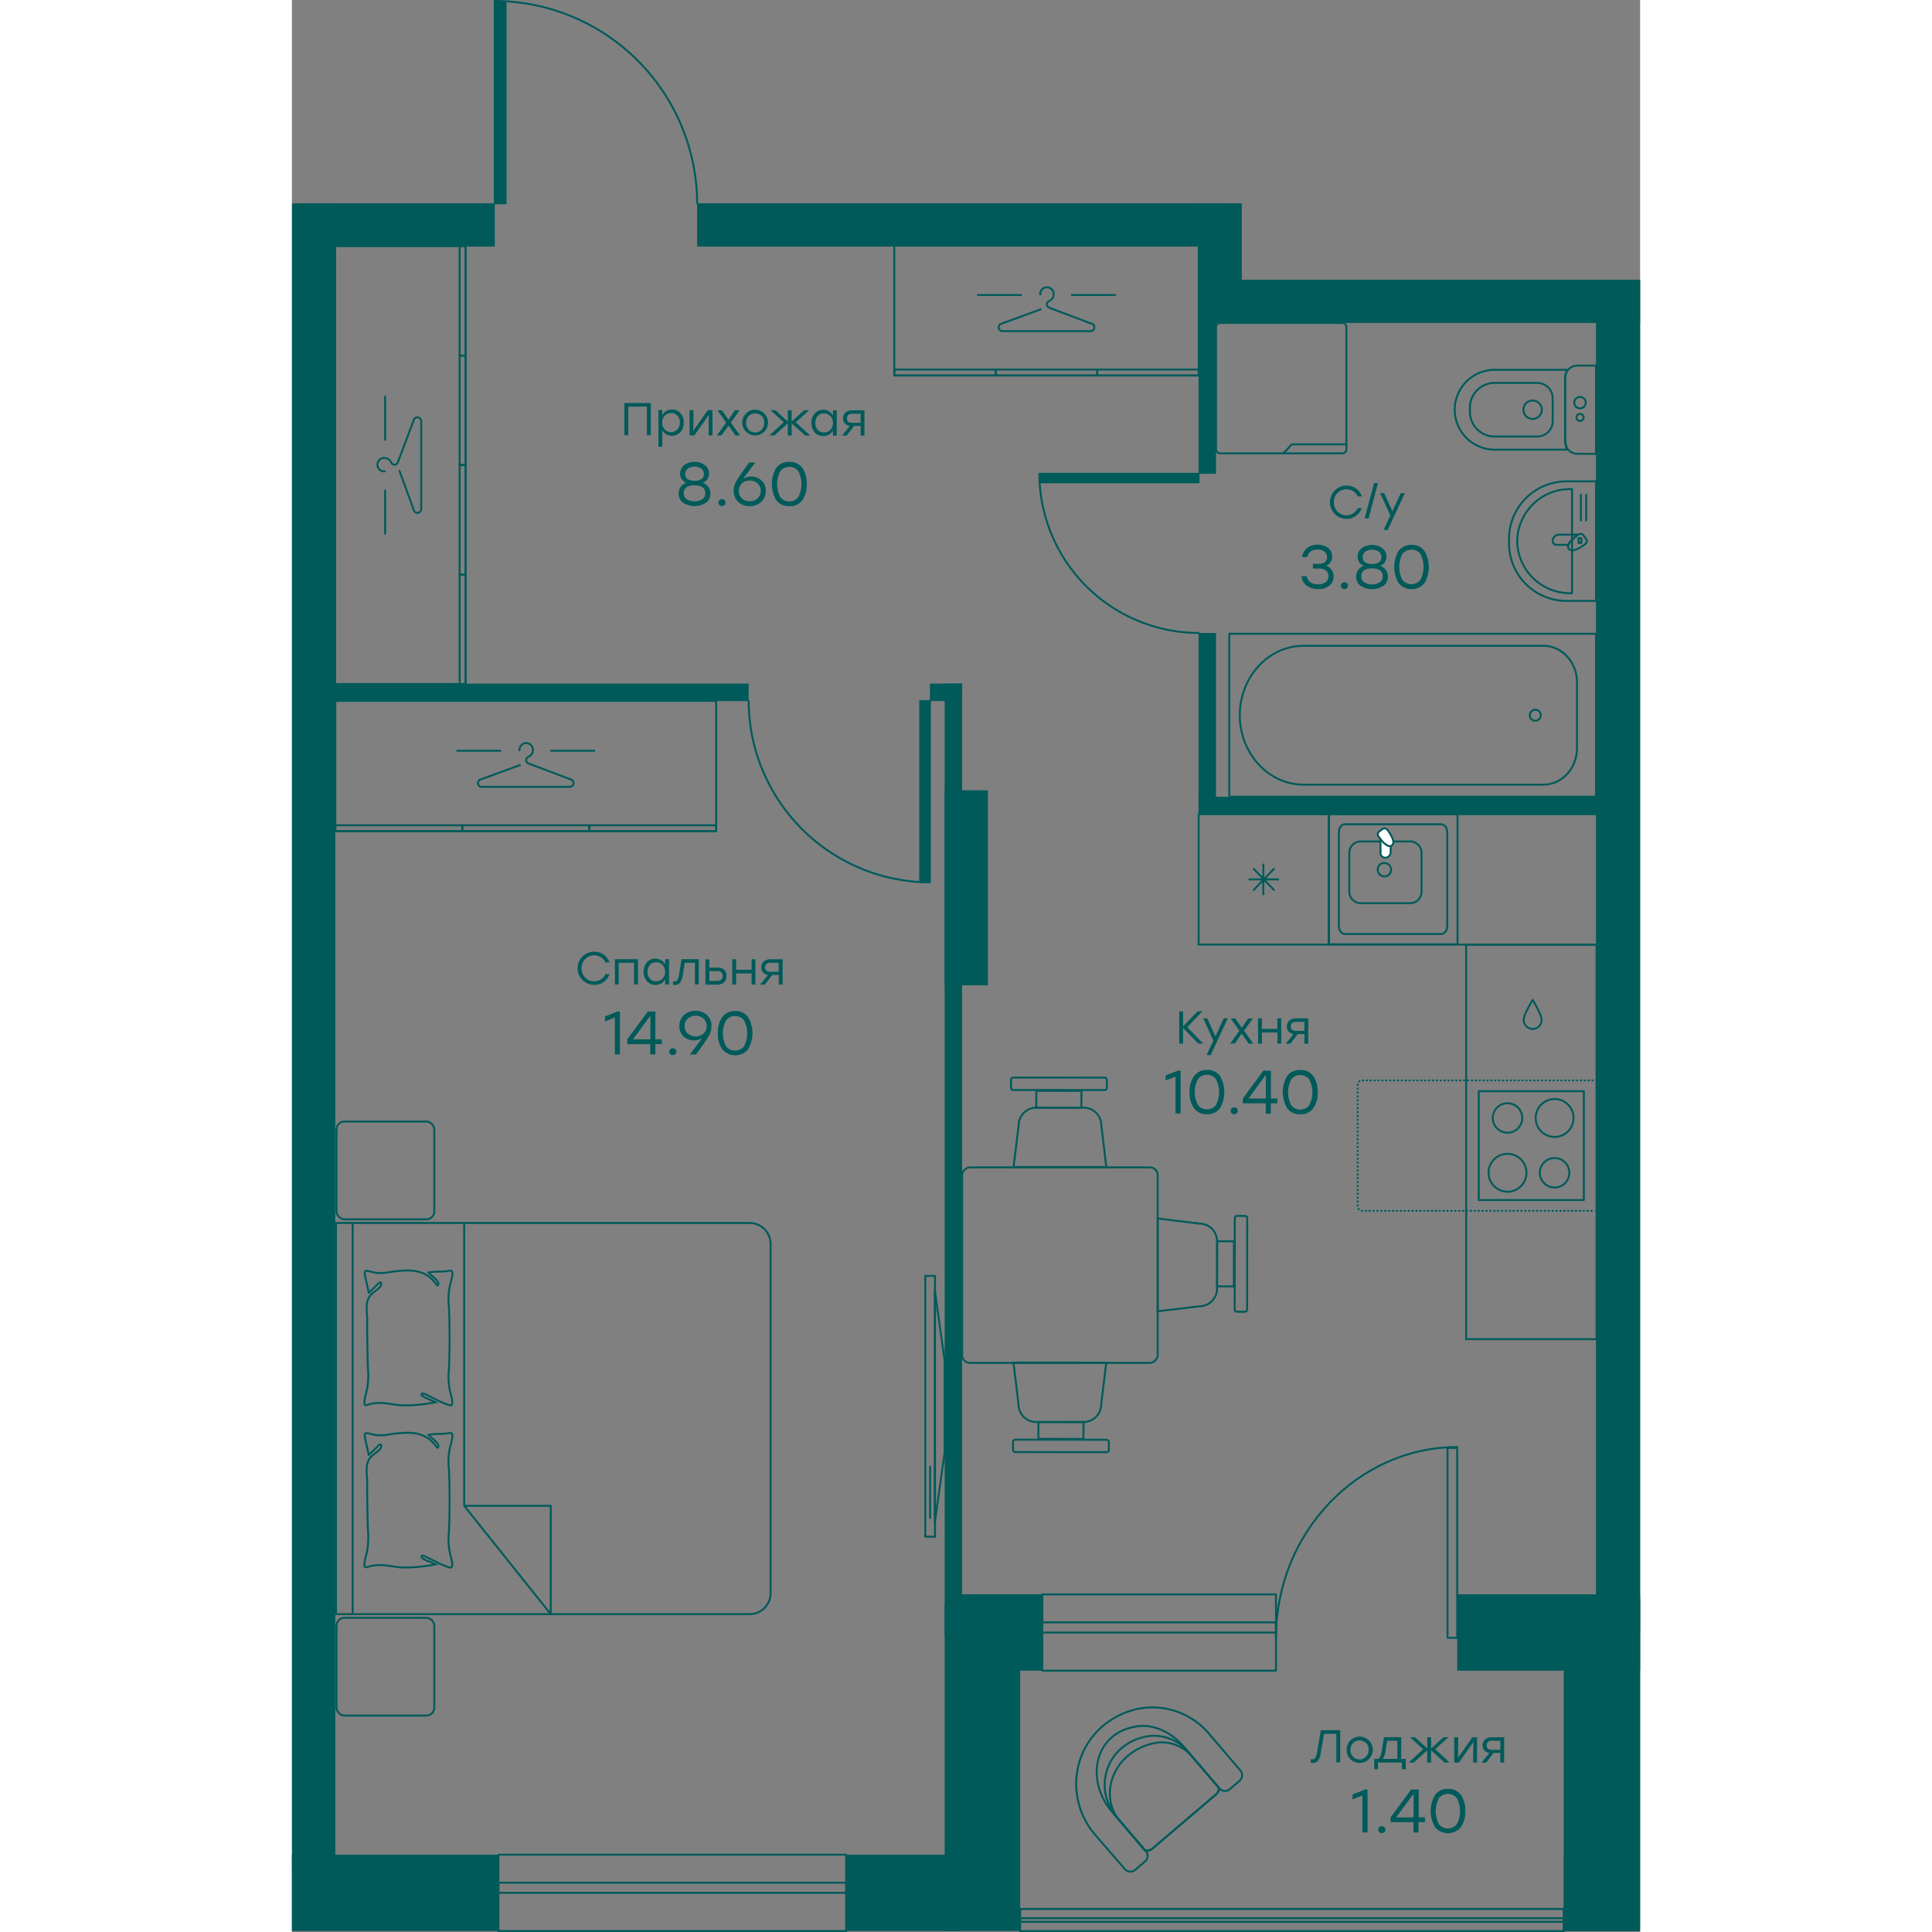 <?xml version="1.0" encoding="UTF-8" standalone="no"?>
<svg
   viewBox="0 0 419.12 600.6"
   version="1.1"
   id="svg1713137"
   
   
   xmlns="http://www.w3.org/2000/svg"
   xmlns:svg="http://www.w3.org/2000/svg" width="200" height="200">
  <rect x="0" y="0" width="419.12" height="600.6" fill="#808080" stroke="none"/>
  <defs
     id="defs1713141" />
  <g
     stroke="#005a5a"
     stroke-width="0.6"
     id="g1712991"
     transform="translate(-140.44,-49.7)">
    <g
       fill="none"
       id="g1712863">
      <path
         d="m 545.84,199.34 v 37.16 h -9.15 a 17.87,17.87 0 0 1 -17.88,-17.76 v -1.63 a 17.88,17.88 0 0 1 17.88,-17.77 z"
         stroke-linecap="round"
         stroke-linejoin="round"
         id="path1712795" />
      <path
         d="m 538.4,201.74 v 32.37 h -0.48 a 16.43,16.43 0 0 1 -16.57,-16.19 16.42,16.42 0 0 1 16.57,-16.18 z"
         stroke-linecap="round"
         stroke-linejoin="round"
         id="path1712797" />
      <path
         d="m 542.8,203.45 v 8.06"
         stroke-linecap="round"
         stroke-linejoin="round"
         id="path1712799" />
      <path
         d="m 541.16,203.45 v 8.06"
         stroke-linecap="round"
         stroke-linejoin="round"
         id="path1712801" />
      <path
         d="m 540.29,215.88 a 9.57,9.57 0 0 0 -3.07,3.2 h -3.66 a 1.18,1.18 0 0 1 -1.18,-1.17 2,2 0 0 1 2,-2 z"
         stroke-linecap="round"
         stroke-linejoin="round"
         id="path1712803" />
      <path
         d="m 542,216.19 0.73,1 a 1.14,1.14 0 0 1 -0.13,1.6 c -0.93,0.69 -4.11,3 -5.2,1.53 -1.12,-1.51 2.09,-3.79 3,-4.47 a 1.15,1.15 0 0 1 1.6,0.34 z"
         stroke-linecap="round"
         stroke-linejoin="round"
         id="path1712805" />
      <path
         d="m 540.41,217.01 h 0.89 v 1.47 h -0.89 z"
         stroke-linecap="round"
         stroke-linejoin="round"
         id="path1712807" />
      <path
         d="m 545.84,163.35 v 27.43 h -5.78 a 3.82,3.82 0 0 1 -3.81,-3.82 v -19.79 a 3.82,3.82 0 0 1 3.81,-3.82 z"
         stroke-linecap="round"
         stroke-linejoin="round"
         id="path1712809" />
      <path
         d="m 536.77,164.66 -0.54,2.08 v 19.81 l 0.54,2.93 h -22.43 a 12.46,12.46 0 0 1 -12.42,-12.41 12.45,12.45 0 0 1 12.42,-12.41 z"
         stroke-linecap="round"
         stroke-linejoin="round"
         id="path1712811" />
      <path
         d="m 532.38,173.51 v 7.12 a 4.79,4.79 0 0 1 -4.77,4.77 h -13.32 a 7.66,7.66 0 0 1 -7.63,-7.64 v -1.39 a 7.65,7.65 0 0 1 7.63,-7.63 h 13.32 a 4.78,4.78 0 0 1 4.77,4.77 z"
         stroke-linecap="round"
         stroke-linejoin="round"
         id="path1712813" />
      <path
         d="m 529,177.07 a 2.86,2.86 0 1 1 -2.86,-2.86 2.86,2.86 0 0 1 2.86,2.86 z"
         stroke-linecap="round"
         stroke-linejoin="round"
         id="path1712815" />
      <path
         d="m 542.66,174.87 a 1.78,1.78 0 1 1 -1.78,-1.78 1.78,1.78 0 0 1 1.78,1.78 z"
         stroke-linecap="round"
         stroke-linejoin="round"
         id="path1712817" />
      <path
         d="m 542,179.46 a 1.11,1.11 0 1 1 -1.11,-1.11 1.11,1.11 0 0 1 1.11,1.11 z"
         stroke-linecap="round"
         stroke-linejoin="round"
         id="path1712819" />
      <path
         d="m 431.84,246.71 h 114 v 50.67 h -114 z"
         stroke-linecap="round"
         stroke-linejoin="round"
         id="path1712821" />
      <path
         d="m 454.93,250.46 h 74.61 c 5.72,0 10.4,5.1 10.4,11.33 v 20.51 c 0,6.23 -4.68,11.33 -10.4,11.33 h -74.61 c -10.9,0 -19.82,-9.71 -19.82,-21.59 0,-11.88 8.89,-21.58 19.82,-21.58 z"
         stroke-linecap="round"
         stroke-linejoin="round"
         id="path1712823" />
      <path
         d="m 526.9,273.75 a 1.71,1.71 0 1 0 -1.63,-1.71 1.67,1.67 0 0 0 1.63,1.71 z"
         stroke-linecap="round"
         stroke-linejoin="round"
         id="path1712825" />
      <rect
         height="40.53"
         rx="1.22"
         stroke-linecap="round"
         stroke-linejoin="round"
         width="40.53"
         x="427.72"
         y="150.1"
         id="rect1712827" />
      <path
         d="m 448.67,190.63 2.6,-2.8 h 16.99"
         stroke-linecap="round"
         stroke-linejoin="round"
         id="path1712829" />
      <path
         d="m 505.48,343.37 h 40.53 V 466 h -40.53 z"
         stroke-miterlimit="22.93"
         id="path1712831" />
      <path
         d="m 462.85,302.81 h 83.82 v 40.53 h -83.82 z"
         stroke-miterlimit="22.93"
         id="path1712833" />
      <path
         d="m 422.32,302.81 h 40.53 v 40.53 h -40.53 z"
         stroke-miterlimit="22.93"
         id="path1712835" />
      <path
         d="m 439.28,326.53 3.16,-3.3 v 4.74 -4.74 l 0.14,-0.15 h -0.14 v 0.15 -0.15 h -4.6 4.6 v -0.15 l 0.15,0.15 3.3,-3.45 -3.3,3.45 h -0.01 0.01 4.74 -4.74 l 3.3,3.45 -3.3,-3.45 h -0.01 0.01 l -0.15,-0.15 v -4.74 4.74 l -3.16,-3.3 3.16,3.3 v 0.15 h 0.14 l -0.14,0.15 z"
         stroke-miterlimit="22.93"
         id="path1712837" />
      <path
         d="m 509.4,388.93 h 32.67 v 33.82 H 509.4 Z"
         stroke-linecap="round"
         stroke-linejoin="round"
         id="path1712839" />
      <path
         d="m 528.39,414.28 a 4.58,4.58 0 1 1 4.58,4.58 4.59,4.59 0 0 1 -4.58,-4.58 z"
         stroke-linecap="round"
         stroke-linejoin="round"
         id="path1712841" />
      <path
         d="m 512.45,414.28 a 5.89,5.89 0 1 1 5.89,5.89 5.9,5.9 0 0 1 -5.89,-5.89 z"
         stroke-linecap="round"
         stroke-linejoin="round"
         id="path1712843" />
      <path
         d="m 527.09,397.24 a 5.89,5.89 0 1 1 5.88,5.89 5.89,5.89 0 0 1 -5.88,-5.89 z"
         stroke-linecap="round"
         stroke-linejoin="round"
         id="path1712845" />
      <path
         d="m 513.76,397.24 a 4.58,4.58 0 1 1 4.58,4.58 4.59,4.59 0 0 1 -4.58,-4.58 z"
         stroke-linecap="round"
         stroke-linejoin="round"
         id="path1712847" />
      <path
         d="m 546,385.58 h -0.06"
         stroke-linecap="round"
         stroke-miterlimit="10"
         id="path1712849" />
      <path
         d="m 544.84,385.58 h -71.75 a 1.33,1.33 0 0 0 -1.33,1.33 v 37.87 a 1.34,1.34 0 0 0 1.33,1.33 h 72.3"
         stroke-dasharray="0.11, 1.1"
         stroke-linecap="round"
         stroke-miterlimit="10"
         id="path1712851" />
      <path
         d="M 545.94,426.11 H 546"
         stroke-linecap="round"
         stroke-miterlimit="10"
         id="path1712853" />
      <path
         d="m 528.93,366.61 a 2.78,2.78 0 1 1 -5.55,0 c 0,-1.53 2.78,-6.06 2.78,-6.06 0,0 2.77,4.53 2.77,6.06 z"
         stroke-linecap="round"
         stroke-linejoin="round"
         id="path1712855" />
      <path
         d="m 499.61,308.51 v 29 c 0,1.41 -0.8,2.55 -1.85,2.55 h -30 c -1,0 -1.85,-1.14 -1.85,-2.55 v -29 c 0,-1.42 0.79,-2.57 1.85,-2.57 h 30 c 1.05,0 1.85,1.15 1.85,2.57 z"
         stroke-miterlimit="22.93"
         id="path1712857" />
      <path
         d="m 491.62,314.81 v 12.13 a 3.55,3.55 0 0 1 -3.55,3.53 h -15.38 a 3.56,3.56 0 0 1 -3.53,-3.53 v -12.13 a 3.53,3.53 0 0 1 3.53,-3.53 H 488 a 3.53,3.53 0 0 1 3.6,3.46 z"
         stroke-miterlimit="22.93"
         id="path1712859" />
      <path
         d="m 480.09,318 a 2,2 0 0 1 1.14,0.35 2,2 0 0 1 0.78,0.93 2.14,2.14 0 0 1 0.11,1.2 2.06,2.06 0 0 1 -1.63,1.63 1.91,1.91 0 0 1 -1.2,-0.11 2.33,2.33 0 0 1 -0.94,-0.76 2.2,2.2 0 0 1 -0.35,-1.24 2.06,2.06 0 0 1 0.61,-1.46 2,2 0 0 1 1.48,-0.54 z"
         stroke-miterlimit="22.93"
         id="path1712861" />
    </g>
    <path
       d="m 478.81,309.58 a 9.36,9.36 0 0 0 3.2,2.63 v 2.38 a 1.74,1.74 0 0 1 -1.59,1.74 1.4,1.4 0 0 1 -0.67,-0.11 1.69,1.69 0 0 1 -0.53,-0.39 1.22,1.22 0 0 1 -0.33,-0.57 1.52,1.52 0 0 1 0,-0.67 z"
       fill="#ffffff"
       fill-rule="evenodd"
       stroke-miterlimit="22.93"
       id="path1712865" />
    <path
       d="m 478.48,308.18 0.92,-0.69 a 1.22,1.22 0 0 1 0.8,-0.26 1.25,1.25 0 0 1 0.74,0.37 c 0.64,0.89 2.86,3.89 1.44,4.92 -1.42,1.03 -3.6,-2 -4.16,-2.85 a 1.15,1.15 0 0 1 -0.17,-0.79 1,1 0 0 1 0.43,-0.7 z"
       fill="#ffffff"
       fill-rule="evenodd"
       stroke-miterlimit="22.93"
       id="path1712867" />
    <g
       fill="none"
       id="g1712961">
      <g
         stroke-linecap="round"
         stroke-linejoin="round"
         id="g1712915">
        <path
           d="m 502.8,302.74 v 40.52 h -40 v -40.52 z"
           id="path1712869" />
        <path
           d="m 422.35,166.42 v -40.53 h -9.85 -74.94 -9.86 v 40.53 h 9.86 74.94 z"
           id="path1712871" />
        <path
           d="m 422.35,166.43 v -1.85 h -3.28 -24.98 -3.29 v 1.85 h 3.29 24.98 z"
           id="path1712873" />
        <path
           d="m 359.25,166.43 v -1.85 h 3.29 24.98 3.28 v 1.85 h -3.28 -24.98 z"
           id="path1712875" />
        <path
           d="m 327.7,166.43 v -1.85 h 3.29 24.98 3.28 v 1.85 h -3.28 -24.98 z"
           id="path1712877" />
        <path
           d="m 373.07,141.24 a 2.09,2.09 0 1 1 4.17,0 2.16,2.16 0 0 1 -1.23,1.95 1.37,1.37 0 0 0 -0.89,1.11 1.1,1.1 0 0 0 0.66,1 l 0.39,0.18 13.09,4.93 a 1.18,1.18 0 0 1 -0.52,2.23 h -27.43 a 1.18,1.18 0 0 1 -0.51,-2.23 l 12.41,-4.55"
           id="path1712879" />
        <path
           d="m 382.9,141.4 h 13.45"
           id="path1712881" />
        <path
           d="m 353.7,141.4 h 13.45"
           id="path1712883" />
        <path
           d="M 194.44,262.34 H 153.9 V 248.17 140.4 126.22 h 40.54 v 14.18 107.77 z"
           id="path1712885" />
        <path
           d="m 194.44,262.34 h -1.85 v -3.54 -26.94 -3.55 h 1.85 v 3.55 26.94 z"
           id="path1712887" />
        <path
           d="m 194.44,194.28 h -1.85 v 3.55 26.94 3.54 h 1.85 v -3.54 -26.94 z"
           id="path1712889" />
        <path
           d="m 194.44,160.25 h -1.85 v 3.55 26.94 3.54 h 1.85 v -3.54 -26.94 z"
           id="path1712891" />
        <path
           d="m 194.44,126.22 h -1.85 v 3.55 26.94 3.54 h 1.85 v -3.54 -26.94 z"
           id="path1712893" />
        <path
           d="m 169.26,196.24 a 2.09,2.09 0 1 1 0,-4.17 2.16,2.16 0 0 1 1.94,1.23 1.37,1.37 0 0 0 1.11,0.89 1.12,1.12 0 0 0 1,-0.66 l 0.17,-0.39 4.94,-13.08 a 1.18,1.18 0 0 1 2.22,0.51 V 208 a 1.18,1.18 0 0 1 -2.22,0.51 L 173.9,196.1"
           id="path1712895" />
        <path
           d="M 169.42,186.41 V 172.96"
           id="path1712897" />
        <path
           d="M 169.42,215.61 V 202.16"
           id="path1712899" />
        <path
           d="m 272.35,308.11 v -40.53 h -12.33 -93.75 -12.33 v 40.53 h 12.33 93.75 z"
           id="path1712901" />
        <path
           d="m 272.35,308.11 v -1.85 h -4.11 -31.25 -4.11 v 1.85 h 4.11 31.25 z"
           id="path1712903" />
        <path
           d="m 193.41,308.11 v -1.85 h 4.11 31.25 4.11 v 1.85 h -4.11 -31.25 z"
           id="path1712905" />
        <path
           d="m 153.94,308.11 v -1.85 h 4.11 31.25 4.11 v 1.85 h -4.11 -31.25 z"
           id="path1712907" />
        <path
           d="m 211.19,282.93 a 2.09,2.09 0 1 1 4.17,0 2.16,2.16 0 0 1 -1.23,1.95 1.36,1.36 0 0 0 -0.89,1.1 1.11,1.11 0 0 0 0.66,1 l 0.39,0.18 13.09,4.93 a 1.18,1.18 0 0 1 -0.52,2.22 h -27.43 a 1.18,1.18 0 0 1 -0.51,-2.22 l 12.41,-4.55"
           id="path1712909" />
        <path
           d="m 221.02,283.09 h 13.45"
           id="path1712911" />
        <path
           d="m 191.82,283.09 h 13.45"
           id="path1712913" />
      </g>
      <path
         d="m 433.3,435.59 -0.02,14.02 -5.22,-0.04 0.02,-14.02 z"
         stroke-miterlimit="10"
         id="path1712917" />
      <rect
         height="3.86"
         rx="0.65"
         stroke-miterlimit="10"
         transform="rotate(-89.94,435.475,442.599)"
         width="29.79"
         x="420.59"
         y="440.67"
         id="rect1712919" />
      <path
         d="m 409.59,428.49 13,1.59 a 5.47,5.47 0 0 1 5.45,5.46 v 14.79 a 5.47,5.47 0 0 1 -5.46,5.45 l -13,1.55 z"
         stroke-miterlimit="10"
         id="path1712921" />
      <path
         d="m 386.5,497.01 -14.01,-0.02 0.04,-5.21 14.02,0.01 z"
         stroke-miterlimit="10"
         id="path1712923" />
      <rect
         height="3.86"
         rx="0.65"
         stroke-miterlimit="10"
         transform="rotate(0.06,391.791,515.455)"
         width="29.79"
         x="364.6"
         y="497.27"
         id="rect1712925" />
      <path
         d="m 371.88,388.8 14.02,0.01 -0.04,5.22 -14.03,-0.02 z"
         stroke-miterlimit="10"
         id="path1712927" />
      <rect
         height="3.86"
         rx="0.65"
         stroke-miterlimit="10"
         transform="rotate(-179.94,378.883,386.612)"
         width="29.79"
         x="363.99"
         y="384.67"
         id="rect1712929" />
      <path
         d="m 393.61,473.3 -1.59,13 a 5.47,5.47 0 0 1 -5.46,5.45 h -14.79 a 5.48,5.48 0 0 1 -5.45,-5.47 l -1.56,-13 z"
         stroke-miterlimit="10"
         id="path1712931" />
      <path
         d="m 364.78,412.5 1.59,-13 a 5.47,5.47 0 0 1 5.46,-5.45 h 14.78 a 5.46,5.46 0 0 1 5.45,5.46 l 1.56,13 z"
         stroke-miterlimit="10"
         id="path1712933" />
      <rect
         height="60.8"
         rx="2.44"
         stroke-miterlimit="10"
         transform="rotate(-90,379.19,442.99)"
         width="60.8"
         x="348.79"
         y="412.59"
         id="rect1712935" />
      <path
         d="m 337.33,446.34 h 3.04 v 81.07 h -3.04 z"
         stroke-linecap="round"
         stroke-linejoin="round"
         id="path1712937" />
      <path
         d="m 343.36,472.76 v 28.45 l -3.05,21.73 v -72.13 z"
         stroke-linecap="round"
         stroke-linejoin="round"
         id="path1712939" />
      <path
         d="m 338.85,505.69 v 15.86"
         stroke-linecap="round"
         stroke-linejoin="round"
         id="path1712941" />
      <path
         d="m 159.32,429.89 v 121.6 m -5.18,-121.6 v 121.6 h 128.6 a 6.52,6.52 0 0 0 6.51,-6.52 V 436.41 a 6.52,6.52 0 0 0 -6.51,-6.52 z"
         stroke-linecap="round"
         stroke-linejoin="round"
         id="path1712943" />
      <path
         d="m 194.01,429.89 v 87.92 h 26.9 v 33.68 l -26.9,-33.68"
         stroke-linecap="round"
         stroke-linejoin="round"
         id="path1712945" />
      <path
         d="m 164.35,451.6 c 0.93,-0.92 2.22,-2.09 2.9,-2.84 0.95,-1.05 1.51,0.19 0.28,1.37 -1,0.92 -2.14,1.54 -2.67,2.24 -1.9,2.46 -0.92,5.22 -1,8.24 -0.08,3.02 0.12,11.57 0.23,14.61 a 22.67,22.67 0 0 1 -0.65,7.91 12,12 0 0 0 -0.45,2.37 c -0.09,0.88 0.2,1.2 1,0.92 2.88,-1 5.72,-0.5 8.6,-0.06 3.6,0.56 8.7,0 12.5,-0.74 -0.46,-0.22 -2,-0.94 -2.31,-1.05 -3.11,-1.19 -2,-1.95 -1.18,-1.59 0.45,0.18 0.91,0.47 1.34,0.66 1.38,0.64 2.71,1.35 4.09,2 0.74,0.34 1.51,0.58 2.28,0.85 0.77,0.27 1,-0.14 1,-0.81 a 13,13 0 0 0 -0.44,-2.46 20.26,20.26 0 0 1 -0.66,-7.19 c 0.32,-5 0.34,-15.57 0,-20.62 a 19.6,19.6 0 0 1 0.64,-7.19 12.16,12.16 0 0 0 0.48,-2.46 c 0.08,-0.9 -0.25,-1.18 -1.09,-1 -1.37,0.35 -4.84,0.12 -6.29,0.53 0.54,0.74 2.36,1.95 2.83,2.82 0.47,0.87 0.05,1.73 -0.52,0.76 -2.52,-3.58 -6.09,-4.41 -10,-4.18 a 40.15,40.15 0 0 0 -5,0.56 11.72,11.72 0 0 1 -5.49,-0.29 c -1.6,-0.47 -1.88,-0.22 -1.55,1.44 0.33,1.66 0.78,3.6 1.13,5.2 z"
         stroke-miterlimit="10"
         id="path1712947" />
      <path
         d="m 164.35,502 c 0.93,-0.92 2.22,-2.09 2.9,-2.84 0.95,-1.05 1.51,0.19 0.28,1.37 -1,0.92 -2.14,1.54 -2.67,2.23 -1.9,2.46 -0.92,5.23 -1,8.25 -0.08,3.02 0.12,11.56 0.23,14.61 a 22.67,22.67 0 0 1 -0.65,7.91 11.81,11.81 0 0 0 -0.45,2.37 c -0.09,0.88 0.2,1.2 1,0.92 2.88,-1 5.72,-0.51 8.6,-0.06 3.6,0.56 8.7,0 12.5,-0.74 -0.46,-0.22 -2,-0.95 -2.31,-1 -3.11,-1.19 -2,-2 -1.18,-1.59 0.45,0.18 0.91,0.47 1.34,0.66 1.38,0.64 2.71,1.35 4.09,2 0.74,0.33 1.51,0.58 2.28,0.85 0.77,0.27 1,-0.14 1,-0.81 a 12.82,12.82 0 0 0 -0.44,-2.46 20.26,20.26 0 0 1 -0.66,-7.19 c 0.32,-5.05 0.34,-15.57 0,-20.62 a 19.6,19.6 0 0 1 0.64,-7.19 12.16,12.16 0 0 0 0.48,-2.46 c 0.08,-0.9 -0.25,-1.18 -1.09,-1 -1.37,0.34 -4.84,0.12 -6.29,0.53 0.54,0.74 2.36,1.95 2.83,2.82 0.47,0.87 0.05,1.73 -0.52,0.76 -2.52,-3.58 -6.09,-4.41 -10,-4.18 a 38.36,38.36 0 0 0 -5,0.56 11.72,11.72 0 0 1 -5.49,-0.29 c -1.6,-0.47 -1.88,-0.22 -1.55,1.44 0.33,1.66 0.78,3.6 1.13,5.15 z"
         stroke-miterlimit="10"
         id="path1712949" />
      <rect
         height="30.4"
         rx="2.45"
         stroke-linecap="round"
         stroke-linejoin="round"
         transform="rotate(180,169.505,567.825)"
         width="30.4"
         x="154.3"
         y="552.63"
         id="rect1712951" />
      <rect
         height="30.4"
         rx="2.45"
         stroke-linecap="round"
         stroke-linejoin="round"
         transform="rotate(180,169.505,413.55)"
         width="30.4"
         x="154.3"
         y="398.35"
         id="rect1712953" />
      <path
         d="m 395.35,612.87 c -8.33,-9.75 -5.63,-24.7 8.07,-26.53 5.05,-0.68 10.48,1.93 14.19,6.27 l 11,12.88 a 2.76,2.76 0 0 1 -0.93,2.08 L 408,624.34 a 2.84,2.84 0 0 1 -2.43,0.55 z"
         stroke-linecap="round"
         stroke-linejoin="round"
         id="path1712955" />
      <path
         d="m 397.77,615.71 c -6.49,-7.6 -2.42,-20.94 10.21,-24 a 12.18,12.18 0 0 1 12.19,3.93 l 8.58,10 a 3.14,3.14 0 0 1 -1.07,1.91 L 408,624.34 a 3.12,3.12 0 0 1 -2.27,0.74 z"
         stroke-linecap="round"
         stroke-linejoin="round"
         id="path1712957" />
      <path
         d="m 401.34,581.46 a 23,23 0 0 1 24.3,7.31 l 9.63,11.28 a 2.29,2.29 0 0 1 -0.23,3.24 l -3.04,2.62 a 2.29,2.29 0 0 1 -3.24,-0.28 l -9.6,-11.25 a 13.87,13.87 0 0 0 -13,-4.88 c -13.06,2.58 -16.58,16.57 -9.34,25 l 9.08,10.64 a 2.28,2.28 0 0 1 -0.23,3.21 l -3.1,2.65 a 2.28,2.28 0 0 1 -3.21,-0.28 L 390.08,620 c -10.72,-12.6 -6.44,-32.85 11.26,-38.54 z"
         stroke-linecap="round"
         stroke-linejoin="round"
         id="path1712959" />
    </g>
    <path
       d="m 335.77,267.64 h 3.01 v 56.08 h -3.01 z"
       fill="#005a5a"
       stroke-linejoin="round"
       id="path1712963" />
    <path
       d="M 282.44,267.64 A 56.57,56.57 0 0 0 338.78,324"
       fill="none"
       stroke-linecap="round"
       stroke-linejoin="round"
       id="path1712965" />
    <path
       d="m 373.04,197 h 49.25 v 2.64 h -49.25 z"
       fill="#005a5a"
       stroke-linejoin="round"
       id="path1712967" />
    <path
       d="M 422.29,246.47 A 49.67,49.67 0 0 1 372.81,197"
       fill="none"
       stroke-linecap="round"
       stroke-linejoin="round"
       id="path1712969" />
    <path
       d="m 203.51,50.29 h 3.36 v 62.62 h -3.36 z"
       fill="#005a5a"
       stroke-linejoin="round"
       id="path1712971" />
    <path
       d="M 266.43,112.92 A 63.18,63.18 0 0 0 203.51,50"
       fill="none"
       stroke-linecap="round"
       stroke-linejoin="round"
       id="path1712973" />
    <path
       d="m 204.65,626.27 h 108.09 v 23.72 H 204.65 Z"
       fill="none"
       stroke-linecap="round"
       stroke-linejoin="round"
       id="path1712975" />
    <path
       d="m 204.65,634.97 h 108.1 v 3.16 h -108.1 z"
       fill="none"
       stroke-linecap="round"
       stroke-linejoin="round"
       id="path1712977" />
    <path
       d="m 373.73,545.35 h 72.63 v 23.72 h -72.63 z"
       fill="none"
       stroke-linecap="round"
       stroke-linejoin="round"
       id="path1712979" />
    <path
       d="m 373.72,554.04 h 72.64 v 3.16 h -72.64 z"
       fill="none"
       stroke-linecap="round"
       stroke-linejoin="round"
       id="path1712981" />
    <path
       d="m 366.81,643.14 h 169 V 650 h -169 z"
       fill="none"
       stroke-linecap="round"
       stroke-linejoin="round"
       id="path1712983" />
    <path
       d="m 366.81,646 h 169.02 v 1.14 H 366.81 Z"
       fill="none"
       stroke-linecap="round"
       stroke-linejoin="round"
       id="path1712985" />
    <path
       d="m 499.69,499.82 h 3.01 v 59.03 h -3.01 z"
       fill="none"
       stroke-linecap="round"
       stroke-linejoin="round"
       id="path1712987" />
    <path
       d="m 446.36,558.85 c 0,-32.75 25.59,-59.3 56.34,-59.3"
       fill="none"
       stroke-linecap="round"
       stroke-linejoin="round"
       id="path1712989" />
  </g>
  <g
     fill="#005a5a"
     id="g1713135"
     transform="translate(-140.44,-49.7)">
    <path
       d="M 559.42,626.26 H 535.83 V 650 h 23.59"
       fill-rule="evenodd"
       id="path1712993" />
    <path
       d="m 535.83,546.76 h 23.74 V 650 h -23.74 z"
       transform="rotate(180,547.695,598.38)"
       id="path1712995" />
    <path
       d="m 502.7,545.31 h 56.86 v 23.75 H 502.7 Z"
       id="path1712997" />
    <path
       d="m 347.94,545.31 h 25.79 v 23.75 h -25.79 z"
       id="path1712999" />
    <path
       d="m 140.44,626.26 h 64.17 v 23.73 h -64.17"
       fill-rule="evenodd"
       id="path1713001" />
    <path
       d="m 312.75,626.26 h 35.47 v 23.72 h -35.47 z"
       id="path1713003" />
    <path
       d="m 343.36,548.47 h 23.48 v 101.51 h -23.48 z"
       id="path1713005" />
    <path
       d="m 422.29,112.92 h 13.44 v 37.18 h -13.44 z"
       id="path1713007" />
    <path
       d="M 559.55,136.65 H 422.29 v 13.44 h 137.26"
       fill-rule="evenodd"
       id="path1713009" />
    <path
       d="m 319.76,318.97 h 60.63 v 13.44 h -60.63 z"
       transform="rotate(-90,350.08,325.69)"
       id="path1713011" />
    <path
       d="M 198.15,407.41 H 494 v 5.43 H 198.15 Z"
       transform="rotate(-90,346.075,410.125)"
       id="path1713013" />
    <path
       d="m 545.84,136.65 h 13.73 v 420.11 h -13.73 z"
       transform="rotate(180,552.7,346.71)"
       id="path1713015" />
    <path
       d="m 422.29,297.38 h 129.84 v 5.43 H 422.29 Z"
       transform="rotate(180,487.21,300.095)"
       id="path1713017" />
    <path
       d="m 338.78,262.2 h 10.01 v 5.43 h -10.01 z"
       transform="rotate(180,343.785,264.92)"
       id="path1713019" />
    <path
       d="m 150.32,262.2 h 132.13 v 5.43 H 150.32 Z"
       transform="rotate(180,216.38,264.92)"
       id="path1713021" />
    <path
       d="m 422.29,246.47 h 5.43 v 56.34 h -5.43 z"
       transform="rotate(180,425.005,274.64)"
       id="path1713023" />
    <path
       d="m 422.29,140.66 h 5.43 V 197 h -5.43 z"
       transform="rotate(180,425.005,168.825)"
       id="path1713025" />
    <path
       d="M 266.43,112.92 H 430.3 v 13.44 H 266.43 Z"
       transform="rotate(180,348.36,119.64)"
       id="path1713027" />
    <path
       d="m 146.17,112.92 h 57.34 v 13.44 h -57.34 z"
       transform="rotate(180,174.84,119.64)"
       id="path1713029" />
    <path
       d="m 140.48,112.92 h 13.44 v 516.72 h -13.44 z"
       transform="rotate(180,147.205,371.28)"
       id="path1713031" />
    <path
       d="m 423.71,374.12 h -1.54 l -4.69,-4.86 v 4.86 h -1.19 v -10 h 1.19 v 4.69 L 422,364.1 h 1.51 l -4.73,4.9 z"
       id="path1713033" />
    <path
       d="m 430.12,366.26 h 1.27 l -5.32,11.43 h -1.27 l 2.09,-4.53 -3.18,-6.91 H 425 l 2.53,5.64 z"
       id="path1713035" />
    <path
       d="m 439.31,374.13 h -1.44 l -2.16,-3.13 -2.15,3.12 h -1.43 l 2.86,-4 -2.7,-3.82 h 1.43 l 2,2.93 2,-2.93 h 1.44 l -2.72,3.83 z"
       id="path1713037" />
    <path
       d="M 446.76,366.28 H 448 v 7.86 h -1.18 v -3.46 h -4.84 v 3.46 h -1.19 v -7.86 h 1.19 v 3.27 h 4.83 z"
       id="path1713039" />
    <path
       d="m 452.55,366.28 h 3.84 v 7.87 h -1.19 v -3 h -2.05 l -2.3,3 h -1.47 l 2.46,-3 a 2.83,2.83 0 0 1 -1.53,-0.74 2.06,2.06 0 0 1 -0.55,-1.51 2.45,2.45 0 0 1 0.73,-1.91 3,3 0 0 1 2.06,-0.71 z m 0.1,3.89 h 2.55 v -2.81 h -2.6 q -1.65,0 -1.65,1.47 c 0.05,0.89 0.57,1.34 1.7,1.34 z"
       id="path1713041" />
    <path
       d="m 252,175 v 10 h -1.2 v -8.88 H 245 V 185 h -1.19 v -10 z"
       id="path1713043" />
    <path
       d="m 258.6,177 a 3.38,3.38 0 0 1 2.64,1.15 4.19,4.19 0 0 1 1,2.94 4.24,4.24 0 0 1 -1,2.94 3.66,3.66 0 0 1 -4.43,0.68 3.36,3.36 0 0 1 -1.23,-1.28 v 5.16 h -1.19 v -11.44 h 1.18 v 1.62 a 3.37,3.37 0 0 1 3,-1.77 z m -0.23,7 a 2.47,2.47 0 0 0 1.94,-0.82 3.38,3.38 0 0 0 0,-4.26 2.53,2.53 0 0 0 -1.95,-0.83 2.64,2.64 0 0 0 -2,0.83 2.94,2.94 0 0 0 -0.81,2.12 3,3 0 0 0 0.8,2.13 2.66,2.66 0 0 0 2.02,0.91 z"
       id="path1713045" />
    <path
       d="m 269.73,177.21 h 1.46 v 7.86 H 270 v -3.77 l 0.07,-2.65 -4.54,6.42 h -1.46 v -7.87 h 1.19 v 3.8 l -0.07,2.63 z"
       id="path1713047" />
    <path
       d="m 279.77,185.08 h -1.43 L 276.17,182 274,185.07 h -1.43 l 2.87,-4 -2.7,-3.82 h 1.43 l 2,2.93 2,-2.93 h 1.45 l -2.72,3.83 z"
       id="path1713049" />
    <path
       d="m 284.49,177.06 a 4,4 0 1 1 -2.87,1.17 3.95,3.95 0 0 1 2.87,-1.17 z m 2,2 a 2.86,2.86 0 0 0 -4.05,0 3.15,3.15 0 0 0 0,4.24 2.7,2.7 0 0 0 2,0.84 2.74,2.74 0 0 0 2,-0.83 2.94,2.94 0 0 0 0.82,-2.12 2.88,2.88 0 0 0 -0.75,-2.19 z"
       id="path1713051" />
    <path
       d="M 301.58,185.1 H 300 l -4.2,-3.81 v 3.81 h -1.19 v -3.81 l -4.2,3.8 h -1.56 l 4.51,-4.13 -4.15,-3.73 h 1.56 l 3.84,3.52 v -3.52 h 1.18 v 3.52 l 3.85,-3.51 h 1.56 l -4.12,3.76 z"
       id="path1713053" />
    <path
       d="m 308.64,177.25 h 1.18 v 7.86 h -1.19 v -1.59 a 3.49,3.49 0 0 1 -1.25,1.28 3.33,3.33 0 0 1 -1.78,0.46 3.38,3.38 0 0 1 -2.64,-1.15 4.69,4.69 0 0 1 0,-5.88 3.37,3.37 0 0 1 2.64,-1.14 3.34,3.34 0 0 1 1.78,0.47 3.4,3.4 0 0 1 1.25,1.3 z m -2.81,6.89 a 2.65,2.65 0 0 0 2,-0.84 2.92,2.92 0 0 0 0.81,-2.12 3,3 0 0 0 -0.8,-2.13 2.71,2.71 0 0 0 -2,-0.83 2.48,2.48 0 0 0 -1.95,0.83 3.4,3.4 0 0 0 0,4.26 2.58,2.58 0 0 0 1.94,0.83 z"
       id="path1713055" />
    <path
       d="m 314.6,177.25 h 3.83 v 7.86 h -1.18 v -3 h -2.06 l -2.29,3 h -1.48 l 2.47,-3 a 2.7,2.7 0 0 1 -1.53,-0.74 2.05,2.05 0 0 1 -0.56,-1.51 2.45,2.45 0 0 1 0.73,-1.9 3,3 0 0 1 2.07,-0.71 z m 0.09,3.89 h 2.55 v -2.82 h -2.6 c -1.1,0 -1.64,0.48 -1.64,1.47 0,0.99 0.56,1.35 1.69,1.35 z"
       id="path1713057" />
    <path
       d="m 468.25,211 a 5.17,5.17 0 1 1 3,-9.42 4.87,4.87 0 0 1 1.8,2.44 h -1.28 a 3.68,3.68 0 0 0 -1.38,-1.62 4,4 0 0 0 -4.92,0.55 4,4 0 0 0 -1.12,2.88 4,4 0 0 0 1.12,2.88 3.85,3.85 0 0 0 6.3,-1.06 H 473 a 4.73,4.73 0 0 1 -1.8,2.43 4.94,4.94 0 0 1 -2.95,0.92 z"
       id="path1713059" />
    <path
       d="m 478.06,199.88 -2.92,11 h -1.2 l 2.92,-11 z"
       id="path1713061" />
    <path
       d="m 485.15,203 h 1.27 l -5.32,11.44 h -1.27 l 2.09,-4.53 -3.18,-6.91 H 480 l 2.54,5.63 z"
       id="path1713063" />
    <path
       d="m 234.42,355.87 a 5.16,5.16 0 1 1 0,-10.32 4.92,4.92 0 0 1 2.95,0.91 4.87,4.87 0 0 1 1.8,2.44 h -1.27 a 3.63,3.63 0 0 0 -1.38,-1.62 4,4 0 0 0 -4.92,0.55 4.26,4.26 0 0 0 0,5.76 3.75,3.75 0 0 0 2.81,1.15 3.7,3.7 0 0 0 3.49,-2.21 h 1.27 a 4.71,4.71 0 0 1 -1.8,2.44 4.93,4.93 0 0 1 -2.95,0.9 z"
       id="path1713065" />
    <path
       d="m 248,347.87 v 7.86 h -1.2 V 349 h -4.76 v 6.75 h -1.19 v -7.86 H 248 Z"
       id="path1713067" />
    <path
       d="m 256.49,347.88 h 1.19 v 7.86 h -1.19 v -1.59 a 3.52,3.52 0 0 1 -1.26,1.28 3.63,3.63 0 0 1 -4.42,-0.69 4.69,4.69 0 0 1 0,-5.88 3.42,3.42 0 0 1 2.64,-1.15 3.38,3.38 0 0 1 3,1.78 z m -2.81,6.88 a 2.64,2.64 0 0 0 2,-0.83 3.22,3.22 0 0 0 0,-4.25 2.72,2.72 0 0 0 -2,-0.84 2.49,2.49 0 0 0 -1.95,0.84 3.35,3.35 0 0 0 0,4.25 2.48,2.48 0 0 0 1.95,0.83 z"
       id="path1713069" />
    <path
       d="m 261.57,347.88 h 5.35 v 7.86 h -1.19 V 349 h -3.16 l -0.59,3.69 a 5.59,5.59 0 0 1 -0.87,2.47 1.87,1.87 0 0 1 -1.54,0.74 4.31,4.31 0 0 1 -0.64,0 v -1.09 h 0.41 a 1.08,1.08 0 0 0 0.94,-0.46 5,5 0 0 0 0.53,-1.73 z"
       id="path1713071" />
    <path
       d="m 272.76,350.49 a 3,3 0 0 1 2.06,0.66 2.47,2.47 0 0 1 0.71,1.94 2.61,2.61 0 0 1 -0.74,2 2.94,2.94 0 0 1 -2.09,0.7 H 269 v -7.86 h 1.19 v 2.6 z m -0.09,4.14 c 1.11,0 1.66,-0.52 1.66,-1.54 A 1.61,1.61 0 0 0 274,352 a 1.65,1.65 0 0 0 -1.27,-0.41 h -2.49 v 3.07 z"
       id="path1713073" />
    <path
       d="m 283.35,347.9 h 1.18 v 7.86 h -1.18 v -3.46 h -4.83 v 3.46 h -1.18 v -7.86 h 1.19 v 3.27 h 4.83 z"
       id="path1713075" />
    <path
       d="M 289.14,347.91 H 293 v 7.87 h -1.19 v -3 h -2.06 l -2.29,3 H 286 l 2.47,-3 a 2.76,2.76 0 0 1 -1.53,-0.74 2.07,2.07 0 0 1 -0.56,-1.51 2.49,2.49 0 0 1 0.73,-1.91 3,3 0 0 1 2.03,-0.71 z m 0.09,3.89 h 2.55 V 349 h -2.6 q -1.65,0 -1.65,1.47 c 0,0.88 0.57,1.33 1.7,1.33 z"
       id="path1713077" />
    <path
       d="m 460.32,587.57 h 6 v 10 h -1.19 v -8.87 h -3.83 l -1,5.82 a 5.84,5.84 0 0 1 -0.84,2.49 1.85,1.85 0 0 1 -1.53,0.72 5.63,5.63 0 0 1 -0.79,0 v -1.13 a 4.86,4.86 0 0 0 0.56,0 1,1 0 0 0 0.91,-0.45 5.16,5.16 0 0 0 0.52,-1.73 z"
       id="path1713079" />
    <path
       d="m 472.38,589.57 a 4.09,4.09 0 1 1 -2.88,7 4,4 0 0 1 -1.17,-2.93 4,4 0 0 1 4.05,-4.08 z m 2,2 a 2.87,2.87 0 0 0 -4.05,0 3.15,3.15 0 0 0 0,4.25 2.72,2.72 0 0 0 2,0.84 2.75,2.75 0 0 0 2,-0.83 2.92,2.92 0 0 0 0.83,-2.13 2.88,2.88 0 0 0 -0.75,-2.16 z"
       id="path1713081" />
    <path
       d="m 485.27,596.49 h 1.43 v 3.22 h -1.19 v -2.1 h -7.43 v 2.1 h -1.18 v -3.22 h 1.34 c 0.43,-0.29 0.75,-1.12 1,-2.47 l 0.69,-4.28 h 5.38 z m -5.69,0 h 4.51 v -5.64 h -3.17 L 480.4,594 a 5.57,5.57 0 0 1 -0.82,2.48 z"
       id="path1713083" />
    <path
       d="m 500.33,597.62 h -1.56 l -4.2,-3.81 v 3.81 h -1.19 v -3.8 l -4.2,3.8 h -1.56 l 4.51,-4.13 -4.13,-3.75 h 1.56 l 3.84,3.52 v -3.52 h 1.18 v 3.52 l 3.85,-3.51 H 500 l -4.15,3.72 z"
       id="path1713085" />
    <path
       d="m 507.42,589.77 h 1.45 v 7.86 h -1.19 v -3.78 l 0.08,-2.64 -4.54,6.41 h -1.46 v -7.86 H 503 v 3.78 l -0.07,2.63 z"
       id="path1713087" />
    <path
       d="m 513.46,589.77 h 3.84 v 7.87 h -1.2 v -3 H 514 l -2.29,3 h -1.47 l 2.46,-3 a 2.83,2.83 0 0 1 -1.53,-0.74 2.06,2.06 0 0 1 -0.55,-1.51 2.45,2.45 0 0 1 0.73,-1.91 3,3 0 0 1 2.11,-0.71 z m 0.1,3.89 h 2.55 v -2.81 h -2.61 c -1.09,0 -1.64,0.49 -1.64,1.47 0,0.98 0.56,1.34 1.7,1.34 z"
       id="path1713089" />
    <path
       d="m 416,382.51 h 0.72 v 13.35 h -1.59 v -11.5 l -3.07,1.23 V 384 Z"
       id="path1713091" />
    <path
       d="m 424.91,382.31 a 4.74,4.74 0 0 1 4,1.81 9.89,9.89 0 0 1 0,10.16 4.74,4.74 0 0 1 -4,1.79 4.79,4.79 0 0 1 -4,-1.79 8.07,8.07 0 0 1 -1.41,-5.09 8,8 0 0 1 1.5,-5.09 4.76,4.76 0 0 1 3.91,-1.79 z m -2.78,10.95 a 3.59,3.59 0 0 0 5.54,0 8.76,8.76 0 0 0 0,-8.15 3.6,3.6 0 0 0 -5.54,0 8.74,8.74 0 0 0 0,8.14 z"
       id="path1713093" />
    <path
       d="m 432.57,394.25 a 1.2,1.2 0 0 1 1.59,0 1.07,1.07 0 0 1 0.31,0.77 1,1 0 0 1 -0.32,0.76 1.09,1.09 0 0 1 -0.79,0.3 1.11,1.11 0 0 1 -0.79,-0.3 1.1,1.1 0 0 1 0,-1.53 z"
       id="path1713095" />
    <path
       d="m 446.77,391.2 v 1.49 h -2 v 3.21 h -1.58 v -3.21 h -7.15 v -1.48 l 6.37,-8.65 h 2.37 v 8.66 z m -8.94,0 h 5.4 V 384 h -0.15 z"
       id="path1713097" />
    <path
       d="m 453.91,382.34 a 4.74,4.74 0 0 1 4,1.81 8.12,8.12 0 0 1 1.4,5.08 8,8 0 0 1 -1.42,5.08 4.74,4.74 0 0 1 -4,1.8 4.8,4.8 0 0 1 -4,-1.8 9.86,9.86 0 0 1 0,-10.18 4.79,4.79 0 0 1 4.02,-1.79 z m -2.78,11 a 3.59,3.59 0 0 0 5.54,0 8.74,8.74 0 0 0 0,-8.14 3.59,3.59 0 0 0 -5.54,0 8.74,8.74 0 0 0 0,8.14 z"
       id="path1713099" />
    <path
       d="m 268.13,199.78 a 3.42,3.42 0 0 1 1.78,1.28 3.58,3.58 0 0 1 0.62,2.12 3.31,3.31 0 0 1 -1.39,2.81 6.55,6.55 0 0 1 -7.07,0 3.29,3.29 0 0 1 -1.39,-2.81 3.59,3.59 0 0 1 0.63,-2.12 3.44,3.44 0 0 1 1.77,-1.28 2.81,2.81 0 0 1 -1.44,-1.1 3.18,3.18 0 0 1 -0.5,-1.76 3.24,3.24 0 0 1 1.28,-2.65 5.6,5.6 0 0 1 6.4,0 3.24,3.24 0 0 1 1.28,2.65 3,3 0 0 1 -0.52,1.76 2.9,2.9 0 0 1 -1.45,1.1 z m -2.52,5.75 a 4,4 0 0 0 2.41,-0.65 2.1,2.1 0 0 0 0.93,-1.82 c 0,-1.65 -1.11,-2.48 -3.33,-2.48 -2.22,0 -3.36,0.82 -3.36,2.47 a 2.11,2.11 0 0 0 0.92,1.83 4.18,4.18 0 0 0 2.43,0.65 z m 2.11,-10.15 a 3.79,3.79 0 0 0 -4.2,0 2.08,2.08 0 0 0 -0.8,1.72 1.86,1.86 0 0 0 0.71,1.53 4.53,4.53 0 0 0 4.38,0 1.88,1.88 0 0 0 0.71,-1.54 2.07,2.07 0 0 0 -0.8,-1.71 z"
       id="path1713101" />
    <path
       d="m 273.36,205.2 a 1.11,1.11 0 0 1 0.79,-0.3 1.08,1.08 0 0 1 0.79,0.3 1.07,1.07 0 0 1 0,1.53 1.19,1.19 0 0 1 -1.58,0 1,1 0 0 1 -0.31,-0.77 1,1 0 0 1 0.31,-0.76 z"
       id="path1713103" />
    <path
       d="m 283.2,197.85 a 4.64,4.64 0 0 1 3.22,1.2 4.13,4.13 0 0 1 1.33,3.25 4.46,4.46 0 0 1 -1.43,3.43 5.12,5.12 0 0 1 -3.57,1.31 5,5 0 0 1 -3.54,-1.31 4.49,4.49 0 0 1 -1.43,-3.5 6.22,6.22 0 0 1 0.94,-3.18 63.32,63.32 0 0 1 3.72,-5.3 l 0.21,-0.27 h 1.85 l -3.8,5.06 a 5,5 0 0 1 2.5,-0.69 z m -0.45,7.68 a 3.4,3.4 0 0 0 2.44,-0.89 3,3 0 0 0 1,-2.34 3,3 0 0 0 -1,-2.34 3.51,3.51 0 0 0 -2.42,-0.87 3.43,3.43 0 0 0 -2.45,0.88 3.36,3.36 0 0 0 0,4.69 3.46,3.46 0 0 0 2.43,0.87 z"
       id="path1713105" />
    <path
       d="m 295.08,193.29 a 4.73,4.73 0 0 1 4,1.8 8.11,8.11 0 0 1 1.41,5.09 8,8 0 0 1 -1.42,5.08 4.71,4.71 0 0 1 -4,1.79 4.79,4.79 0 0 1 -4,-1.79 9.86,9.86 0 0 1 0,-10.18 4.76,4.76 0 0 1 4.01,-1.79 z m -2.78,11 a 3.59,3.59 0 0 0 5.54,0 8.76,8.76 0 0 0 0,-8.15 3.59,3.59 0 0 0 -5.55,0 8.78,8.78 0 0 0 0,8.14 z"
       id="path1713107" />
    <path
       d="m 461.91,225.59 a 3.26,3.26 0 0 1 1.74,1.22 3.46,3.46 0 0 1 0.62,2.08 3.5,3.5 0 0 1 -1.32,2.87 5.27,5.27 0 0 1 -3.45,1.07 5.83,5.83 0 0 1 -3.5,-1 4.22,4.22 0 0 1 -1.72,-3 h 1.6 q 0.56,2.52 3.6,2.52 a 3.68,3.68 0 0 0 2.34,-0.68 2.3,2.3 0 0 0 0.85,-1.87 2.18,2.18 0 0 0 -0.72,-1.71 3.34,3.34 0 0 0 -2.25,-0.64 h -1.85 V 225 h 1.39 c 2,0 3,-0.68 3,-2.06 a 2.13,2.13 0 0 0 -0.81,-1.75 3.36,3.36 0 0 0 -2.15,-0.65 3.63,3.63 0 0 0 -2.06,0.54 2.93,2.93 0 0 0 -1.12,1.8 h -1.61 a 4.49,4.49 0 0 1 1.65,-2.91 5.25,5.25 0 0 1 3.18,-0.94 5,5 0 0 1 3.23,1 3.3,3.3 0 0 1 1.29,2.68 3.13,3.13 0 0 1 -0.5,1.72 2.83,2.83 0 0 1 -1.43,1.16 z"
       id="path1713109" />
    <path
       d="m 466.87,231 a 1.09,1.09 0 0 1 0.79,-0.3 1.06,1.06 0 0 1 0.79,0.31 1.09,1.09 0 0 1 0,1.52 1.08,1.08 0 0 1 -0.79,0.31 1.1,1.1 0 0 1 -0.79,-0.31 1,1 0 0 1 -0.32,-0.76 1,1 0 0 1 0.32,-0.77 z"
       id="path1713111" />
    <path
       d="m 478.74,225.6 a 3.4,3.4 0 0 1 1.77,1.28 3.61,3.61 0 0 1 0.63,2.12 3.34,3.34 0 0 1 -1.39,2.81 6.5,6.5 0 0 1 -7.07,0 3.32,3.32 0 0 1 -1.4,-2.81 3.68,3.68 0 0 1 0.63,-2.12 3.49,3.49 0 0 1 1.78,-1.27 2.88,2.88 0 0 1 -1.44,-1.11 3.07,3.07 0 0 1 -0.5,-1.75 3.21,3.21 0 0 1 1.28,-2.65 5.56,5.56 0 0 1 6.39,0 3.22,3.22 0 0 1 1.29,2.66 3,3 0 0 1 -0.52,1.75 2.83,2.83 0 0 1 -1.45,1.09 z m -2.52,5.76 a 4.06,4.06 0 0 0 2.41,-0.66 2.09,2.09 0 0 0 0.93,-1.82 c 0,-1.65 -1.11,-2.48 -3.34,-2.48 -2.23,0 -3.35,0.82 -3.35,2.48 a 2.11,2.11 0 0 0 0.92,1.82 4.07,4.07 0 0 0 2.43,0.66 z m 2.11,-10.16 a 3.84,3.84 0 0 0 -4.2,0 2.08,2.08 0 0 0 -0.8,1.72 1.84,1.84 0 0 0 0.7,1.53 3.46,3.46 0 0 0 2.19,0.57 3.54,3.54 0 0 0 2.2,-0.56 1.9,1.9 0 0 0 0.71,-1.54 2.07,2.07 0 0 0 -0.8,-1.72 z"
       id="path1713113" />
    <path
       d="m 488.47,219.09 a 4.76,4.76 0 0 1 4,1.81 9.89,9.89 0 0 1 0,10.16 5.27,5.27 0 0 1 -7.93,0 9.86,9.86 0 0 1 0,-10.18 4.79,4.79 0 0 1 3.93,-1.79 z M 485.69,230 a 3.59,3.59 0 0 0 5.54,0 8.74,8.74 0 0 0 0,-8.14 3.59,3.59 0 0 0 -5.54,0 8.74,8.74 0 0 0 0,8.14 z"
       id="path1713115" />
    <path
       d="m 241.7,364.13 h 0.72 v 13.34 h -1.58 V 366 l -3.07,1.23 v -1.56 z"
       id="path1713117" />
    <path
       d="m 255.43,372.8 v 1.48 h -2 v 3.21 h -1.59 v -3.2 h -7.15 v -1.48 l 6.38,-8.65 h 2.36 v 8.66 z m -8.94,0 h 5.4 v -7.17 h -0.16 z"
       id="path1713119" />
    <path
       d="m 258.07,375.87 a 1.11,1.11 0 0 1 0.79,-0.3 1.08,1.08 0 0 1 0.79,0.3 1,1 0 0 1 0.32,0.76 1,1 0 0 1 -0.32,0.77 1.09,1.09 0 0 1 -0.79,0.3 1.06,1.06 0 0 1 -0.79,-0.31 1,1 0 0 1 -0.31,-0.76 1,1 0 0 1 0.31,-0.76 z"
       id="path1713121" />
    <path
       d="m 265.91,363.94 a 5.13,5.13 0 0 1 3.55,1.3 4.52,4.52 0 0 1 1.42,3.51 6.23,6.23 0 0 1 -0.94,3.19 63.65,63.65 0 0 1 -3.72,5.29 l -0.21,0.27 h -1.85 l 3.8,-5.07 a 5,5 0 0 1 -2.5,0.7 4.68,4.68 0 0 1 -3.22,-1.19 4.14,4.14 0 0 1 -1.33,-3.25 4.47,4.47 0 0 1 1.43,-3.44 5.12,5.12 0 0 1 3.57,-1.31 z m 0,7.95 a 3.49,3.49 0 0 0 2.46,-0.87 3,3 0 0 0 1,-2.35 3,3 0 0 0 -1,-2.34 3.75,3.75 0 0 0 -4.84,0 3,3 0 0 0 -1,2.35 3,3 0 0 0 1,2.33 3.46,3.46 0 0 0 2.35,0.88 z"
       id="path1713123" />
    <path
       d="m 278.21,364 a 4.74,4.74 0 0 1 4,1.8 9.83,9.83 0 0 1 0,10.16 5.26,5.26 0 0 1 -7.92,0 8,8 0 0 1 -1.42,-5.09 8.07,8.07 0 0 1 1.43,-5.09 4.75,4.75 0 0 1 3.91,-1.78 z m -2.79,11 a 3.59,3.59 0 0 0 5.55,0 8.74,8.74 0 0 0 0,-8.14 3.59,3.59 0 0 0 -5.55,0 8.82,8.82 0 0 0 0,8.14 z"
       id="path1713125" />
    <path
       d="m 474.09,606 h 0.73 v 13.34 h -1.58 v -11.5 l -3.07,1.24 v -1.56 z"
       id="path1713127" />
    <path
       d="m 478.47,617.72 a 1.11,1.11 0 0 1 0.79,-0.3 1.09,1.09 0 0 1 0.8,0.31 1,1 0 0 1 0.31,0.76 1,1 0 0 1 -0.32,0.76 1.06,1.06 0 0 1 -0.79,0.31 1.08,1.08 0 0 1 -0.79,-0.31 1,1 0 0 1 -0.31,-0.76 1,1 0 0 1 0.31,-0.77 z"
       id="path1713129" />
    <path
       d="m 492.67,614.67 v 1.49 h -2 v 3.2 h -1.58 v -3.21 H 482 v -1.49 l 6.37,-8.65 h 2.37 v 8.66 z m -8.94,0 h 5.4 V 607.5 H 489 Z"
       id="path1713131" />
    <path
       d="m 499.81,605.81 a 4.77,4.77 0 0 1 4,1.81 8.14,8.14 0 0 1 1.4,5.08 8,8 0 0 1 -1.42,5.08 5.26,5.26 0 0 1 -7.92,0 9.86,9.86 0 0 1 0,-10.18 4.79,4.79 0 0 1 3.94,-1.79 z m -2.78,11 a 3.59,3.59 0 0 0 5.54,0 8.74,8.74 0 0 0 0,-8.14 3.59,3.59 0 0 0 -5.54,0 8.74,8.74 0 0 0 0,8.14 z"
       id="path1713133" />
  </g>
</svg>
